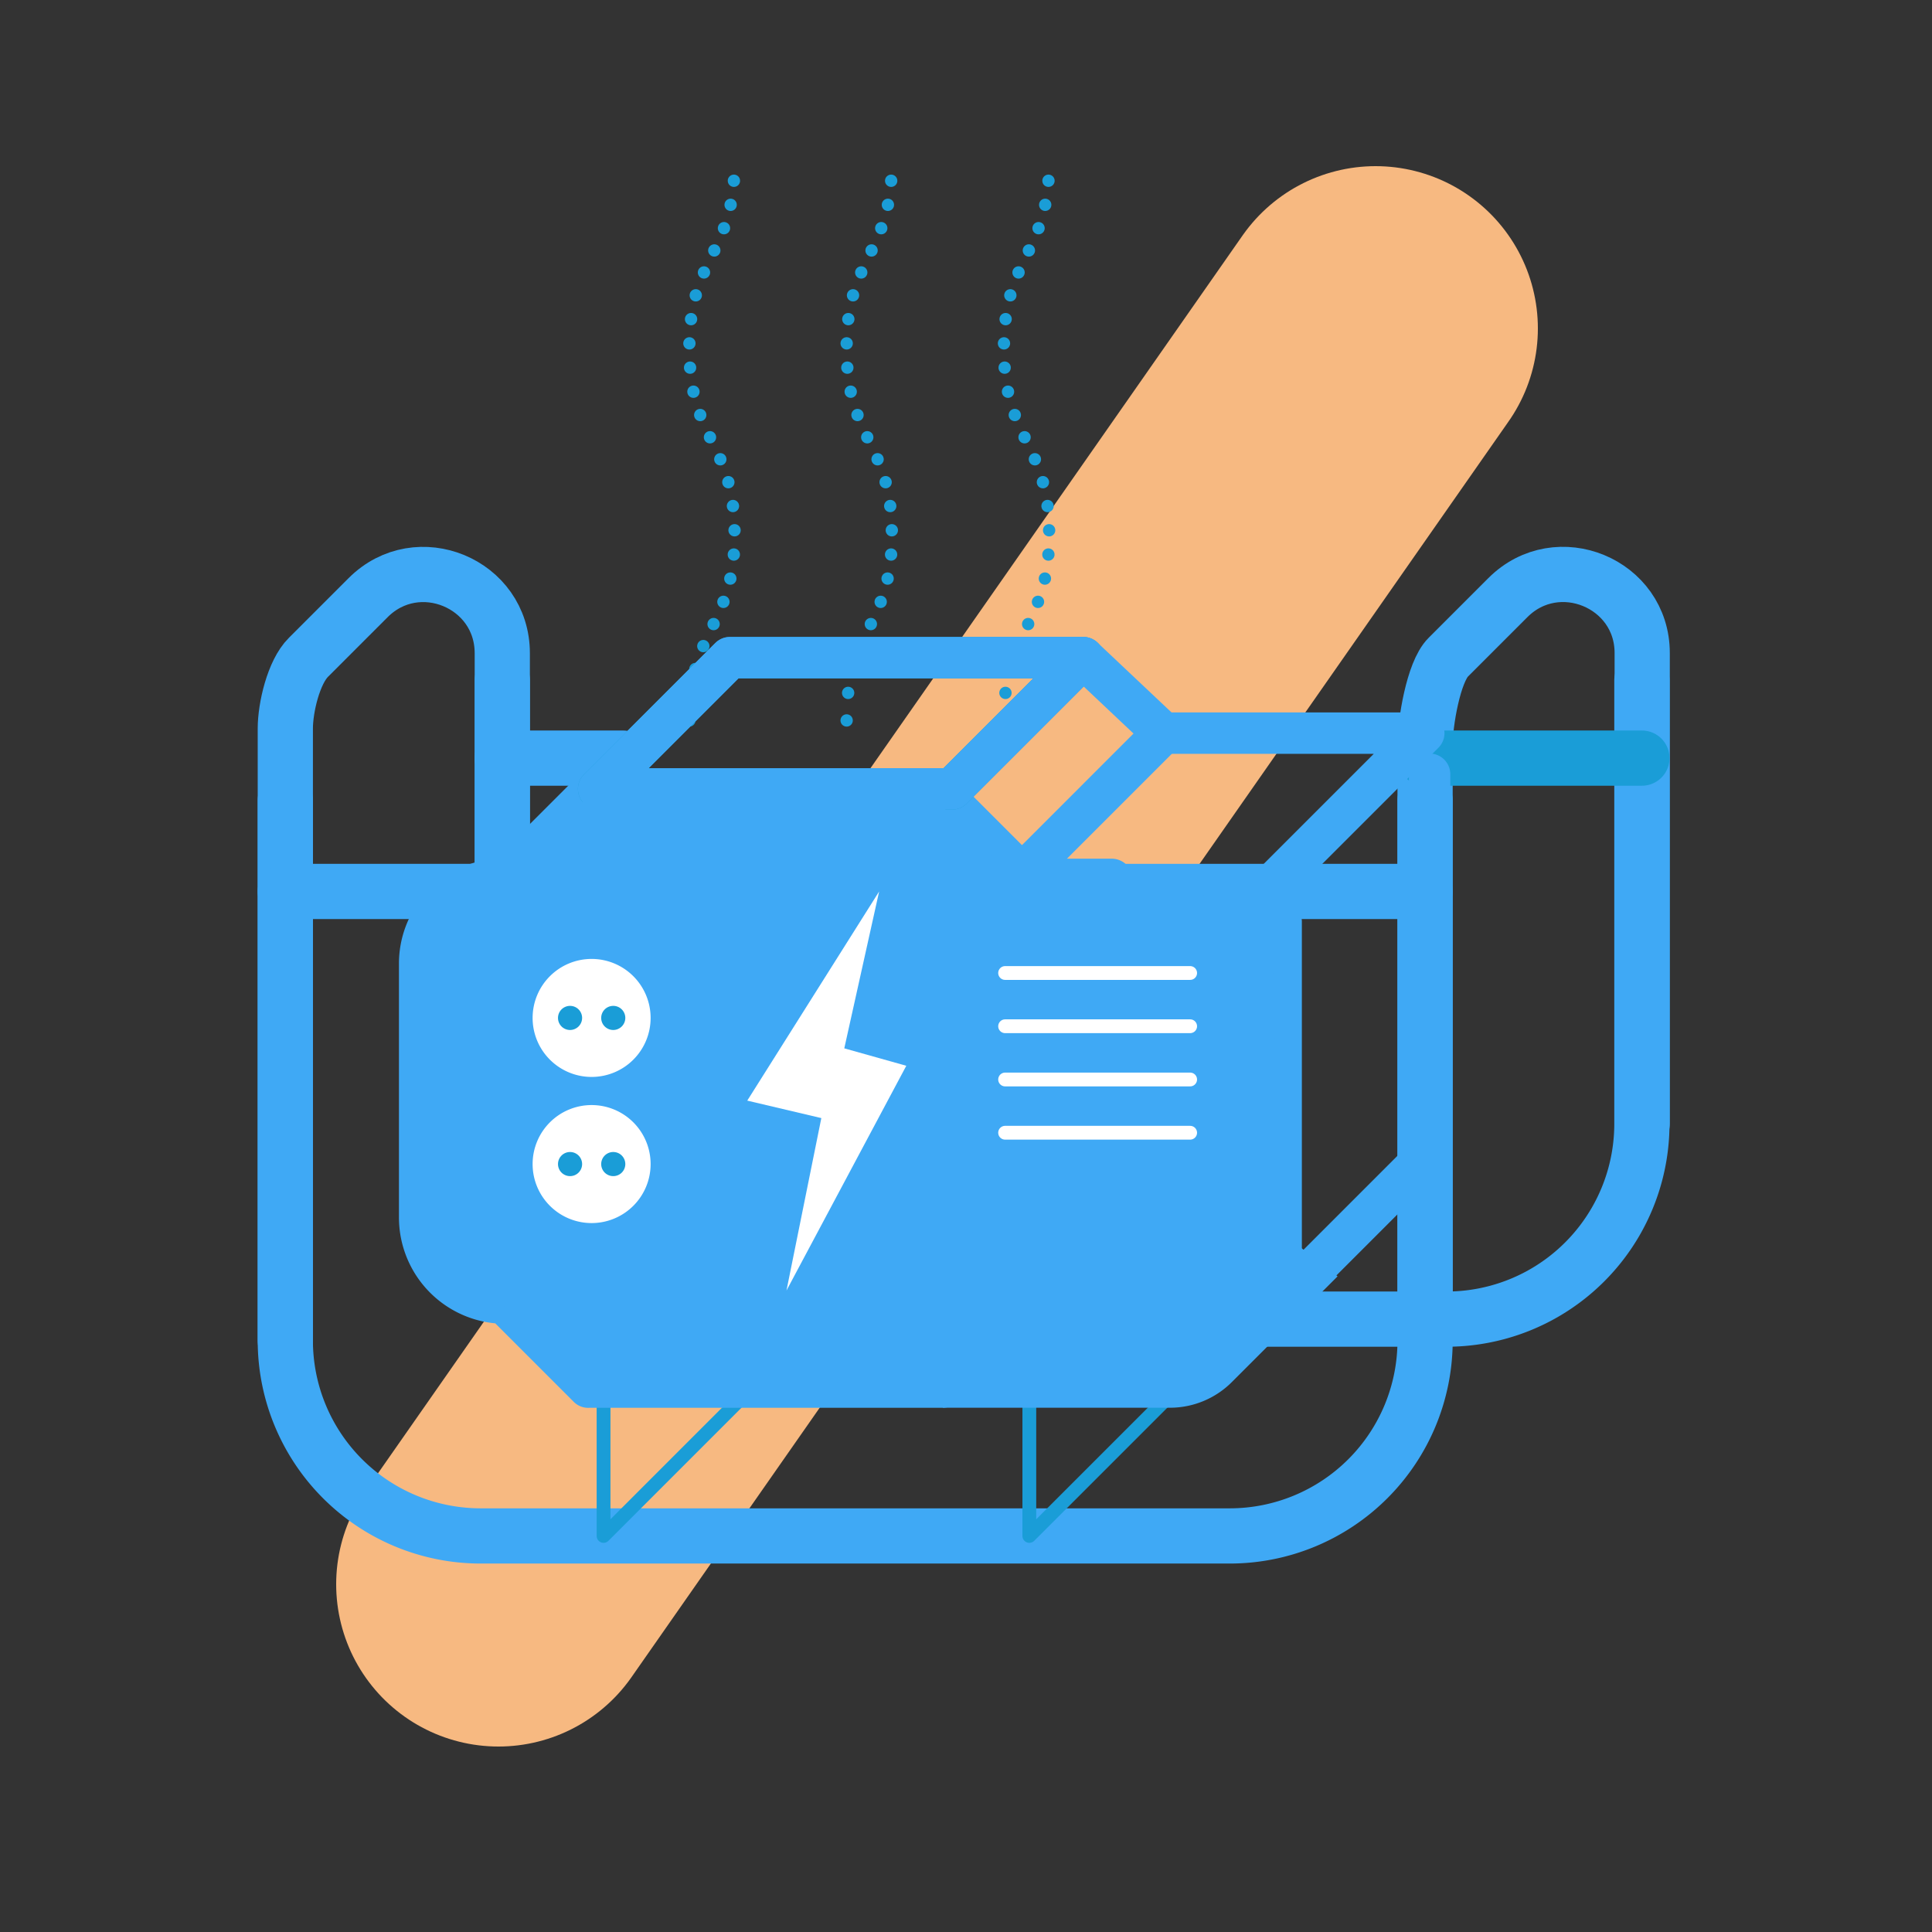 <svg xmlns="http://www.w3.org/2000/svg" xmlns:xlink="http://www.w3.org/1999/xlink" viewBox="0 0 500 500"><rect x="0" y="0" width="500" height="500" fill="#333333" stroke="none"/><defs><style>.cls-1,.cls-10,.cls-11,.cls-12,.cls-4,.cls-5,.cls-6,.cls-7,.cls-8{fill:none;}.cls-2,.cls-9{fill:#3fa9f5;}.cls-2{stroke:#f7b981;stroke-miterlimit:10;stroke-width:84px;}.cls-10,.cls-11,.cls-12,.cls-2,.cls-4,.cls-5,.cls-6,.cls-7,.cls-8{stroke-linecap:round;}.cls-3{clip-path:url(#clip-path);}.cls-11,.cls-4{stroke:#3fa9f5;}.cls-10,.cls-11,.cls-12,.cls-4,.cls-5,.cls-6,.cls-7,.cls-8{stroke-linejoin:round;}.cls-4,.cls-5{stroke-width:14.29px;}.cls-10,.cls-5,.cls-6,.cls-7,.cls-8{stroke:#1a9dd7;}.cls-6,.cls-7{stroke-width:3.19px;}.cls-7{stroke-dasharray:0 6.29;}.cls-12,.cls-8{stroke-width:3.57px;}.cls-10,.cls-11{stroke-width:10.72px;}.cls-12{stroke:#fff;}.cls-13{fill:#fff;}.cls-14{fill:#1a9dd7;}</style><clipPath id="clip-path"><rect class="cls-1" x="55.12" y="23.9" width="387.89" height="385.26"/></clipPath></defs><g id="BG_BAD" data-name="BG BAD"><line class="cls-2" x1="356" y1="85" x2="129" y2="410"/></g><g id="groupe_electro"><g class="cls-3"><path class="cls-4" d="M73.84,346.94V188.54c0-5.39,2.14-14.63,6-18.44l15.43-15.43c12.81-12.81,34.72-3.74,34.72,14.38V290.84"/><path class="cls-4" d="M368.81,346.94V192.6c0-5.39,2.14-18.69,6-22.51l15.43-15.43C403.05,141.85,425,150.92,425,169v121.8"/><path class="cls-4" d="M368.81,207.11V346.94a50.56,50.56,0,0,1-50.55,50.56H124.39a50.56,50.56,0,0,1-50.55-50.56V207.11"/><path class="cls-4" d="M424.92,176.05V290.83a50.55,50.55,0,0,1-50.54,50.56H180.5A50.55,50.55,0,0,1,130,290.84h0V176.05"/><line class="cls-4" x1="73.84" y1="230.71" x2="368.81" y2="230.71"/></g><line class="cls-4" x1="129.95" y1="196.2" x2="161.27" y2="196.2"/><g class="cls-3"><line class="cls-5" x1="368.81" y1="196.2" x2="424.92" y2="196.2"/></g><line class="cls-6" x1="259.81" y1="186.45" x2="259.81" y2="186.45"/><g class="cls-3"><path class="cls-7" d="M260.21,179.32c2-17.2,11.32-19.57,11.32-41,0-24.09-11.72-24.09-11.72-48.18,0-22.83,10.53-24,11.62-44.6"/></g><line class="cls-6" x1="219.11" y1="186.45" x2="219.11" y2="186.45"/><g class="cls-3"><path class="cls-7" d="M219.5,179.32c2-17.2,11.32-19.57,11.32-41,0-24.09-11.72-24.09-11.72-48.18,0-22.83,10.53-24,11.62-44.6"/></g><line class="cls-6" x1="178.4" y1="186.45" x2="178.4" y2="186.45"/><g class="cls-3"><path class="cls-7" d="M178.8,179.32c2-17.2,11.32-19.57,11.32-41,0-24.09-11.72-24.09-11.72-48.18,0-22.83,10.53-24,11.62-44.6"/></g><polyline class="cls-8" points="156.2 362.36 156.2 397.5 200.99 352.7"/><polyline class="cls-8" points="266.39 362.36 266.39 397.5 317.56 346.33"/><g class="cls-3"><path class="cls-9" d="M103.25,287.82v27.33a27.52,27.52,0,0,0,24.92,27.33l20.33,20.33a5.26,5.26,0,0,0,3.94,1.53H244a6.29,6.29,0,0,0,3.94-1.53l42-42.19H304.1V337a5.41,5.41,0,0,0,5.36,5.46h22a5.41,5.41,0,0,0,5.46-5.36V238.63a5.41,5.41,0,0,0-5.35-5.47h-22a5.41,5.41,0,0,0-5.47,5.35V255H293.14V227.7a5.42,5.42,0,0,0-5.37-5.47H268L247.67,201.9a5.29,5.29,0,0,0-3.93-1.53h-91.3a6.29,6.29,0,0,0-3.94,1.53l-20.33,20.33a27.22,27.22,0,0,0-24.92,27.33v38.26Zm51.37-76.5,20.11,20.11a5.49,5.49,0,0,0,7.87-7.65l-12.67-12.46H183l20.33,20.33a5.24,5.24,0,0,0,3.93,1.53c1.53,0,19.09-.43,20.19-1.53a5.27,5.27,0,0,0,.2-7.45l-.2-.2-29.11-12.68h29.36l8.14,20.33a5.49,5.49,0,1,0,8.09-7.42l-.22-.23-12.89-12.68h10.93l20.33,20.33a5.24,5.24,0,0,0,3.93,1.53h16.4v60.14a5.47,5.47,0,0,0,10.93,0V266h10.71v27.36a5.48,5.48,0,1,0,10.95,0V244.09h10.93v87.45H315v-16.4a5.41,5.41,0,0,0-5.36-5.46h-22a6.29,6.29,0,0,0-3.94,1.53l-42,42.2H154.62l-10.93-10.93h13.39a5.47,5.47,0,0,0,.47-10.93h-27a16.51,16.51,0,0,1-16.4-16.4V249.56a16.52,16.52,0,0,1,16.4-16.4h21.86a5.47,5.47,0,0,0,0-10.93h-8.75Z"/><polyline class="cls-10" points="154.93 204.18 188.91 170.2 280.35 170.2 246.37 204.18 154.93 204.18"/><polyline class="cls-11" points="154.93 204.18 246.37 204.18 280.35 170.2 188.91 170.2 154.93 204.18"/><polyline class="cls-11" points="267.07 223.71 301.05 189.73 280.35 170.2"/><polyline class="cls-11" points="301.05 189.73 368.47 189.73 330.65 227.55"/><polyline class="cls-11" points="369.98 200.37 369.98 298.38 332.16 336.2"/><polygon class="cls-9" points="151.12 207.11 133.6 225.84 111 239.72 109.22 282.35 112.27 325.03 132.21 339.25 154.93 358.55 242.01 357.53 288.36 314.63 310.5 314.88 310.5 336.19 328.34 336.19 331.14 305.74 329.11 241.67 308.79 241.67 308.79 260.32 288.36 260.32 286.7 232.11 265.24 229.82 243.79 208.64 151.12 207.11"/><polygon class="cls-9" points="286.7 232.11 301.05 225.84 312.09 232.11 316.83 263.44 284.06 272.48 286.7 232.11"/><path class="cls-9" d="M244,364.32h58.79a22.66,22.66,0,0,0,16-6.63l27.37-27.37-32.79-25.65H254.2Z"/><line class="cls-12" x1="260.12" y1="251.81" x2="308.01" y2="251.81"/><line class="cls-12" x1="260.12" y1="279.37" x2="308.01" y2="279.37"/><line class="cls-12" x1="260.12" y1="265.59" x2="308.01" y2="265.59"/><line class="cls-12" x1="260.12" y1="293.15" x2="308.01" y2="293.15"/><path class="cls-13" d="M168.38,263.44a15.27,15.27,0,1,0-15.27,15.27h0a15.27,15.27,0,0,0,15.27-15.27"/><polygon class="cls-13" points="227.52 230.71 193.39 284.84 212.56 289.36 203.54 333.99 234.55 275.82 218.5 271.31 227.52 230.71"/><path class="cls-14" d="M150.65,263.44a3.12,3.12,0,1,0-3.12,3.12h0a3.13,3.13,0,0,0,3.12-3.12"/><path class="cls-14" d="M161.83,263.44a3.12,3.12,0,1,0-3.12,3.12h0a3.13,3.13,0,0,0,3.12-3.12"/><path class="cls-13" d="M168.38,301.26a15.27,15.27,0,1,0-15.27,15.27h0a15.27,15.27,0,0,0,15.27-15.27"/><path class="cls-14" d="M150.65,301.26a3.12,3.12,0,1,0-3.12,3.12h0a3.12,3.12,0,0,0,3.12-3.12"/><path class="cls-14" d="M161.83,301.26a3.12,3.12,0,1,0-3.12,3.12h0a3.12,3.12,0,0,0,3.12-3.12"/></g></g></svg>